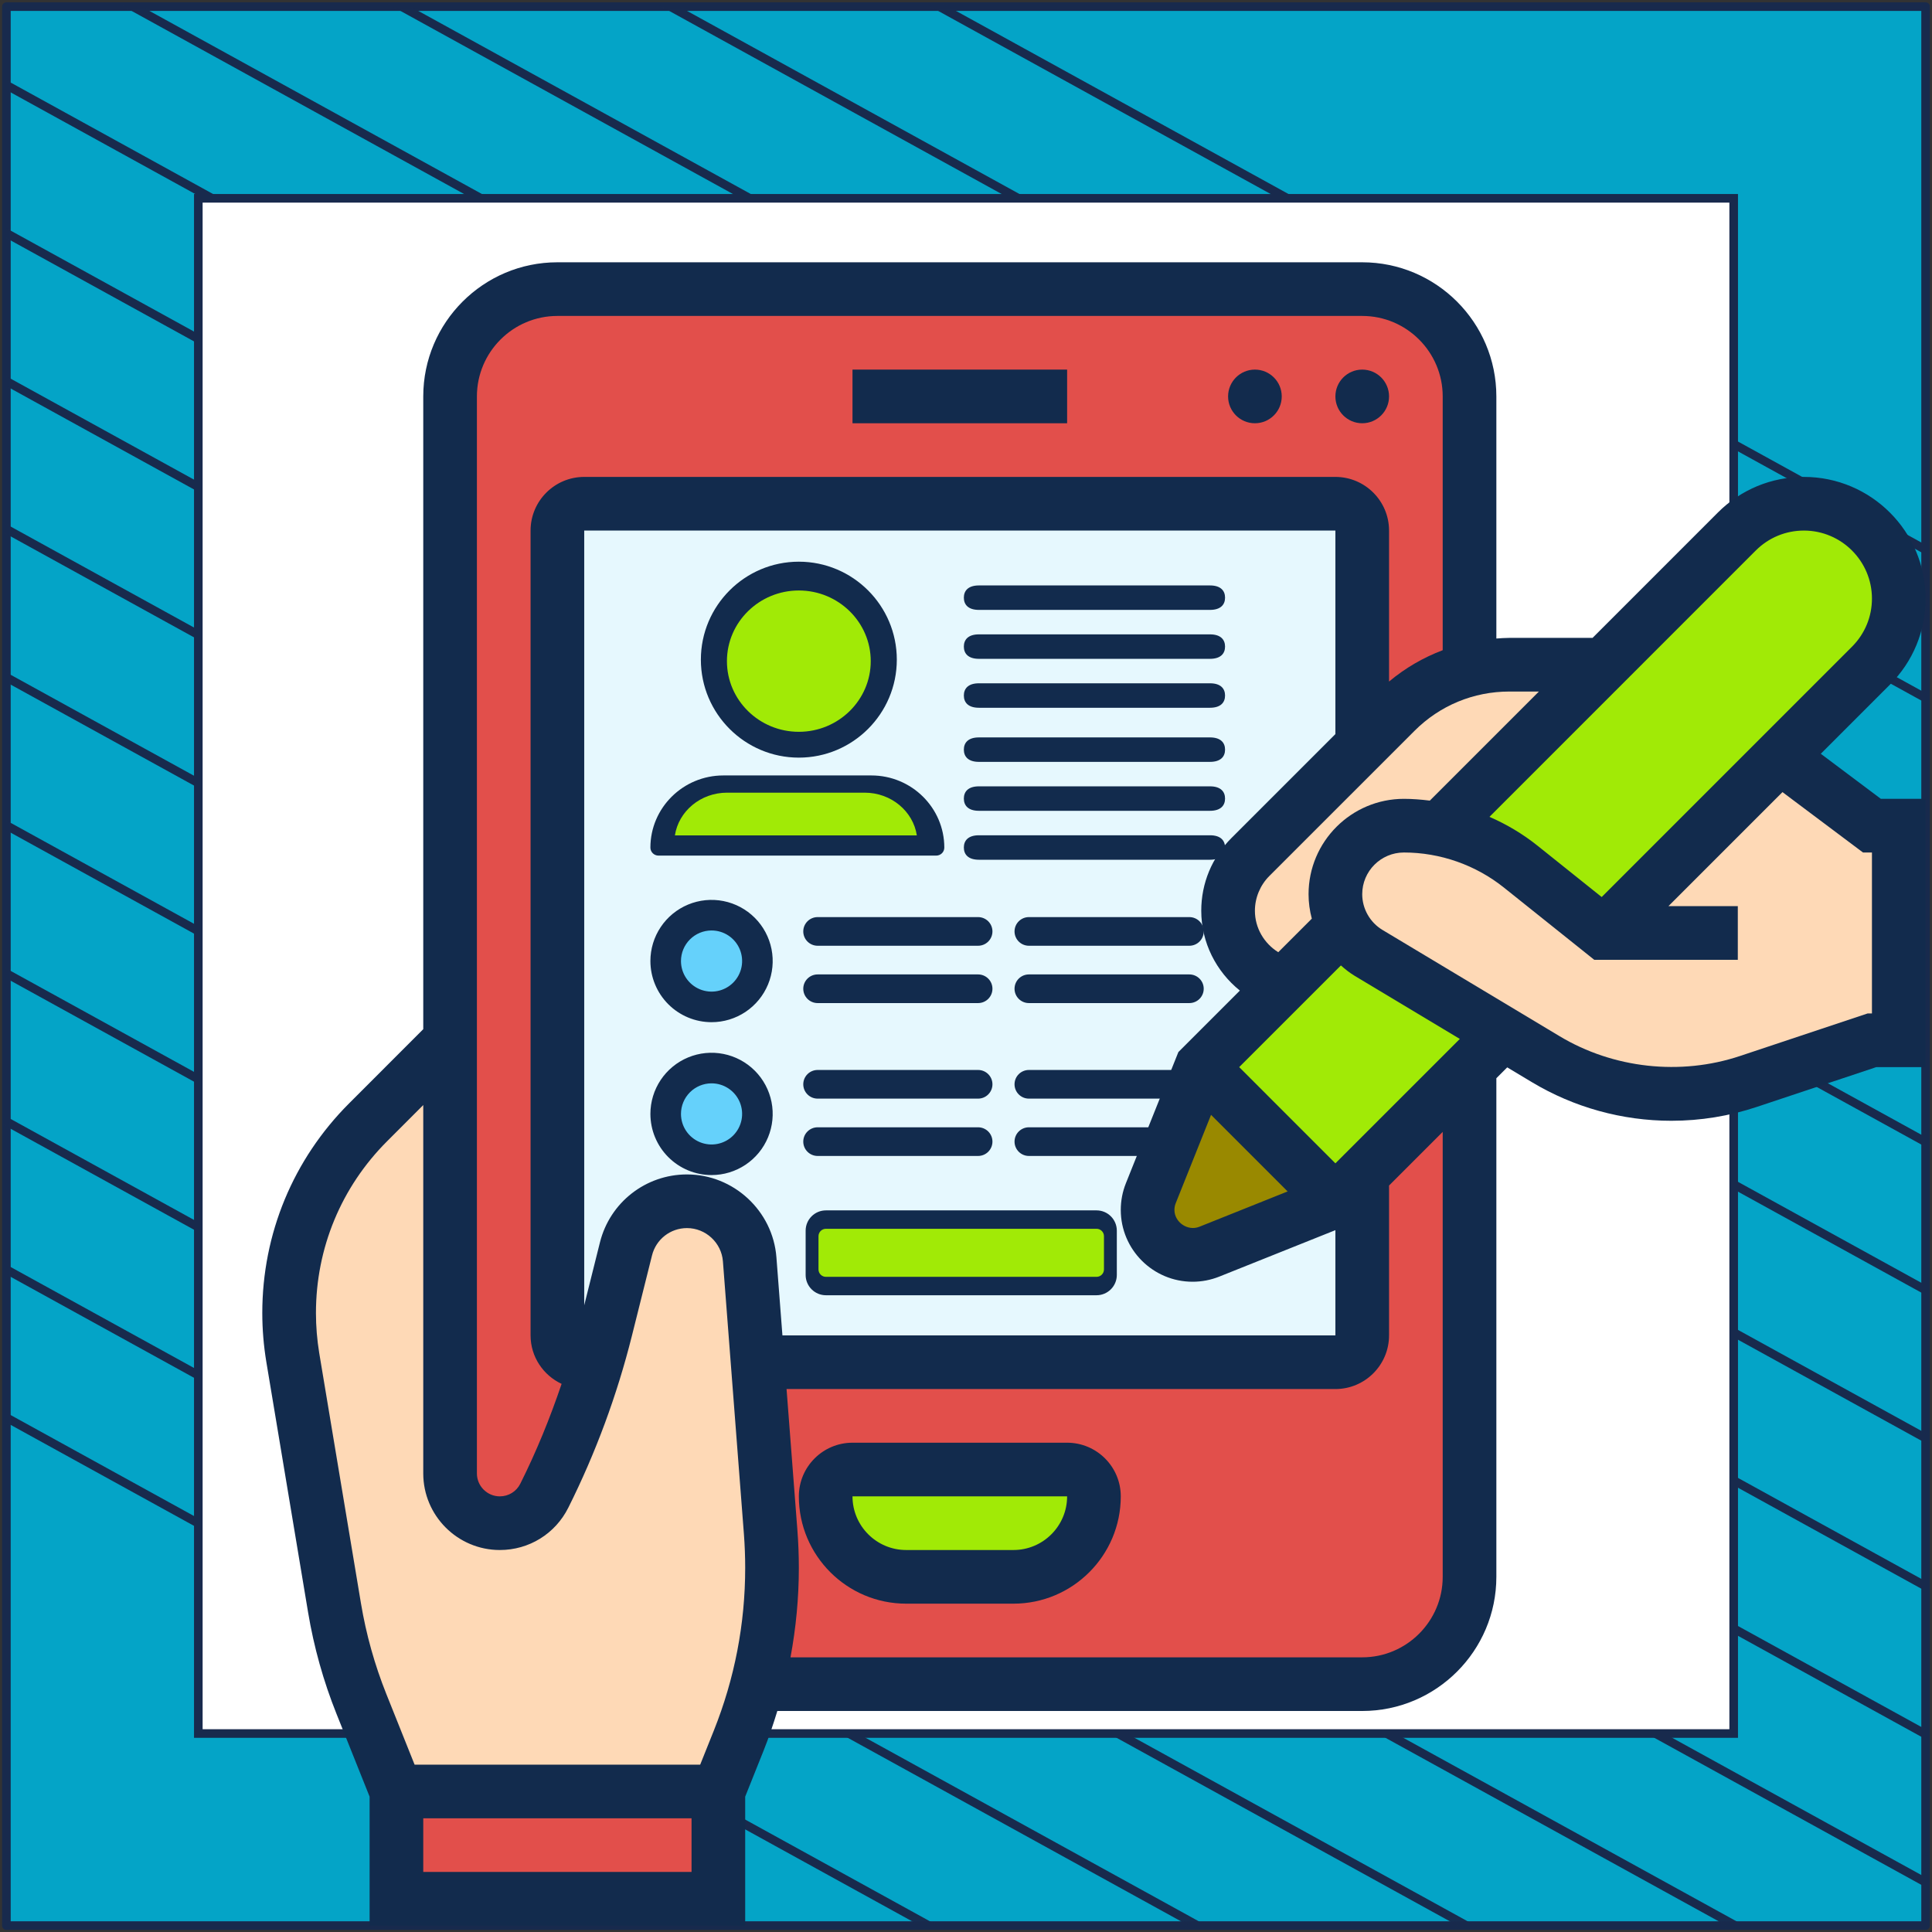 <?xml version="1.0" encoding="UTF-8"?> <svg xmlns="http://www.w3.org/2000/svg" width="302" height="302" viewBox="0 0 302 302" fill="none"><rect x="0" y="0" width="302" height="302" fill="#333333" stroke="none"/><path d="M301 1.038H1V301H301V1.038Z" fill="#04A4C7" stroke="#182A4D" stroke-width="1.346" stroke-linejoin="round"></path><mask id="mask0_2005_2913" style="mask-type:luminance" maskUnits="userSpaceOnUse" x="1" y="1" width="300" height="300"><path d="M301 1H1V300.962H301V1Z" fill="white"></path></mask><g mask="url(#mask0_2005_2913)"><path d="M-285.023 64.085L219.795 342.085" stroke="#182A4D" stroke-width="1.346" stroke-miterlimit="10"></path><path d="M-263.954 52.544L240.932 330.581" stroke="#182A4D" stroke-width="1.346" stroke-miterlimit="10"></path><path d="M-242.819 41.04L261.999 319.04" stroke="#182A4D" stroke-width="1.346" stroke-miterlimit="10"></path><path d="M-221.682 29.536L283.136 307.536" stroke="#182A4D" stroke-width="1.346" stroke-miterlimit="10"></path><path d="M-200.545 18.032L304.272 296.032" stroke="#182A4D" stroke-width="1.346" stroke-miterlimit="10"></path><path d="M-179.41 6.528L325.409 284.528" stroke="#182A4D" stroke-width="1.346" stroke-miterlimit="10"></path><path d="M-158.273 -5.014L346.545 273.024" stroke="#182A4D" stroke-width="1.346" stroke-miterlimit="10"></path><path d="M-137.205 -16.517L367.613 261.483" stroke="#182A4D" stroke-width="1.346" stroke-miterlimit="10"></path><path d="M-116.069 -28.021L388.749 249.979" stroke="#182A4D" stroke-width="1.346" stroke-miterlimit="10"></path><path d="M-94.932 -39.525L409.886 238.475" stroke="#182A4D" stroke-width="1.346" stroke-miterlimit="10"></path><path d="M-73.796 -51.029L431.023 226.971" stroke="#182A4D" stroke-width="1.346" stroke-miterlimit="10"></path><path d="M-52.659 -62.533L452.159 215.467" stroke="#182A4D" stroke-width="1.346" stroke-miterlimit="10"></path><path d="M-31.591 -74.075L473.227 203.963" stroke="#182A4D" stroke-width="1.346" stroke-miterlimit="10"></path><path d="M-10.454 -85.579L494.363 192.422" stroke="#182A4D" stroke-width="1.346" stroke-miterlimit="10"></path></g><path d="M271 31H31V270.975H271V31Z" fill="white" stroke="#182A4D" stroke-width="1.346" stroke-miterlimit="10"></path><path d="M87.129 45.193H212.935C222.203 45.193 229.71 52.7 229.71 61.968V104.7C225.348 105.79 221.364 108.055 218.135 111.284L212.935 116.484V82.935C212.935 80.629 211.048 78.742 208.742 78.742H91.323C89.016 78.742 87.129 80.629 87.129 82.935V208.742C87.129 211.048 89.016 212.935 91.323 212.935H93.293C91.197 220.148 88.429 227.109 85.074 233.819C83.774 236.419 81.09 238.097 78.113 238.097C73.835 238.097 70.355 234.616 70.355 230.338V162.613V61.968C70.355 52.7 77.861 45.193 87.129 45.193Z" fill="#E24F4B"></path><path d="M120.677 245.1C120.677 243.213 120.593 241.368 120.468 239.523L118.413 212.935H208.742C211.048 212.935 212.935 211.048 212.935 208.742V183.581L229.71 166.806V246.484C229.71 255.752 222.203 263.258 212.935 263.258H118.371H118.329C119.881 257.345 120.677 251.223 120.677 245.1Z" fill="#E24F4B"></path><path d="M208.742 78.742H91.323C89.016 78.742 87.129 80.629 87.129 82.935V208.742C87.129 211.048 89.016 212.935 91.323 212.935H208.742C211.048 212.935 212.935 211.048 212.935 208.742V82.935C212.935 80.629 211.048 78.742 208.742 78.742Z" fill="#E6F8FE"></path><path d="M171.553 190.063H129.249C128.054 190.063 127.085 191.033 127.085 192.228V199.155C127.085 200.35 128.054 201.32 129.249 201.32H171.552C172.748 201.32 173.717 200.35 173.717 199.155V192.228C173.717 191.033 172.748 190.063 171.553 190.063Z" fill="#A1EA06"></path><path d="M171.406 189.2H129.103C127.355 189.2 125.933 190.622 125.933 192.37V199.296C125.933 201.044 127.355 202.466 129.103 202.466H171.406C173.154 202.466 174.576 201.044 174.576 199.296V192.37C174.576 190.622 173.154 189.2 171.406 189.2ZM172.566 198.43C172.566 199.069 172.046 199.589 171.406 199.589H129.103C128.464 199.589 127.943 199.069 127.943 198.43V193.236C127.943 192.597 128.464 192.077 129.103 192.077H171.406C172.046 192.077 172.566 192.597 172.566 193.236V198.43Z" fill="#122B4D"></path><path d="M124.87 89.192V117.501C132.56 117.501 138.793 111.164 138.793 103.347C138.793 95.529 132.56 89.192 124.87 89.192Z" fill="#A1EA06"></path><path d="M133.688 103.347C133.688 95.529 129.712 89.192 124.808 89.192C117.153 89.192 110.948 95.529 110.948 103.347C110.948 111.164 117.153 117.501 124.808 117.501C129.712 117.501 133.688 111.164 133.688 103.347Z" fill="#A1EA06"></path><path d="M136.472 122.606H131.367L141.577 132.352H146.682C146.682 126.969 142.111 122.606 136.472 122.606Z" fill="#A1EA06"></path><path d="M131.396 122.606H113.24C107.617 122.606 103.059 126.969 103.059 132.352H141.577C141.577 126.969 137.019 122.606 131.396 122.606Z" fill="#A1EA06"></path><path d="M124.87 118.429C133.315 118.429 140.185 111.559 140.185 103.114C140.185 94.67 133.315 87.8 124.87 87.8C116.426 87.8 109.556 94.67 109.556 103.114C109.556 111.559 116.426 118.429 124.87 118.429ZM124.87 90.324C131.923 90.324 137.661 96.062 137.661 103.114C137.661 110.167 131.923 115.904 124.87 115.904C117.818 115.904 112.08 110.167 112.08 103.114C112.08 96.062 117.818 90.324 124.87 90.324Z" fill="#122B4D"></path><path d="M124.87 116.573C132.291 116.573 138.329 110.64 138.329 103.347C138.329 96.054 132.291 90.12 124.87 90.12C117.45 90.12 111.412 96.054 111.412 103.347C111.412 110.64 117.45 116.573 124.87 116.573ZM124.87 92.301C131.068 92.301 136.11 97.256 136.11 103.347C136.11 109.437 131.068 114.393 124.87 114.393C118.673 114.393 113.631 109.437 113.631 103.347C113.631 97.256 118.673 92.301 124.87 92.301Z" fill="#122B4D"></path><path d="M102.933 133.744H108.001V131.238H104.291C104.907 126.993 108.608 123.72 113.068 123.72H136.209C140.668 123.72 144.37 126.993 144.986 131.238H108.001V133.744H146.343C147.043 133.744 147.61 133.183 147.61 132.491C147.61 126.272 142.496 121.214 136.209 121.214H113.068C106.781 121.214 101.667 126.272 101.667 132.491C101.667 133.183 102.234 133.744 102.933 133.744Z" fill="#122B4D"></path><path d="M104.236 132.815H108.945V130.588H105.497C106.07 126.815 109.51 123.905 113.654 123.905H135.159C139.303 123.905 142.743 126.815 143.316 130.588H108.945V132.815H144.577C145.227 132.815 145.754 132.317 145.754 131.702C145.754 126.174 141.001 121.678 135.159 121.678H113.654C107.812 121.678 103.059 126.174 103.059 131.702C103.059 132.317 103.586 132.815 104.236 132.815Z" fill="#122B4D"></path><path d="M189.131 91.512H153.027C151.312 91.512 150.664 92.368 150.664 93.424C150.664 94.48 151.312 95.336 153.027 95.336H189.131C190.847 95.336 191.495 94.48 191.495 93.424C191.495 92.368 190.847 91.512 189.131 91.512Z" fill="#122B4D"></path><path d="M189.131 99.16H153.027C151.311 99.16 150.664 100.016 150.664 101.072C150.664 102.129 151.312 102.985 153.027 102.985H189.131C190.847 102.985 191.494 102.129 191.494 101.072C191.495 100.016 190.847 99.16 189.131 99.16Z" fill="#122B4D"></path><path d="M189.131 106.809H153.027C151.311 106.809 150.664 107.665 150.664 108.721C150.664 109.777 151.312 110.633 153.027 110.633H189.131C190.847 110.633 191.494 109.778 191.494 108.721C191.495 107.665 190.847 106.809 189.131 106.809Z" fill="#122B4D"></path><path d="M189.131 115.268H153.027C151.312 115.268 150.664 116.124 150.664 117.18C150.664 118.236 151.312 119.092 153.027 119.092H189.131C190.847 119.092 191.495 118.236 191.495 117.18C191.495 116.124 190.847 115.268 189.131 115.268Z" fill="#122B4D"></path><path d="M189.131 122.916H153.027C151.311 122.916 150.664 123.772 150.664 124.829C150.664 125.885 151.312 126.741 153.027 126.741H189.131C190.847 126.741 191.494 125.885 191.494 124.829C191.495 123.773 190.847 122.916 189.131 122.916Z" fill="#122B4D"></path><path d="M189.131 130.565H153.027C151.311 130.565 150.664 131.421 150.664 132.477C150.664 133.533 151.312 134.39 153.027 134.39H189.131C190.847 134.39 191.494 133.534 191.494 132.477C191.495 131.421 190.847 130.565 189.131 130.565Z" fill="#122B4D"></path><path d="M152.885 143.355H127.812C126.57 143.355 125.563 144.358 125.563 145.595C125.563 146.832 126.57 147.835 127.812 147.835H152.885C154.128 147.835 155.134 146.833 155.134 145.595C155.135 144.358 154.128 143.355 152.885 143.355Z" fill="#122B4D"></path><path d="M152.885 152.316H127.812C126.57 152.316 125.563 153.319 125.563 154.556C125.563 155.793 126.57 156.797 127.812 156.797H152.885C154.128 156.797 155.134 155.794 155.134 154.556C155.135 153.319 154.128 152.316 152.885 152.316Z" fill="#122B4D"></path><path d="M185.909 143.355H160.836C159.594 143.355 158.587 144.358 158.587 145.595C158.587 146.832 159.594 147.835 160.836 147.835H185.909C187.152 147.835 188.159 146.833 188.159 145.595C188.159 144.358 187.152 143.355 185.909 143.355Z" fill="#122B4D"></path><path d="M185.909 152.316H160.836C159.594 152.316 158.587 153.319 158.587 154.556C158.587 155.793 159.594 156.797 160.836 156.797H185.909C187.152 156.797 188.159 155.794 188.159 154.556C188.159 153.319 187.152 152.316 185.909 152.316Z" fill="#122B4D"></path><path d="M152.885 167.251H127.812C126.57 167.251 125.563 168.254 125.563 169.491C125.563 170.728 126.57 171.732 127.812 171.732H152.885C154.128 171.732 155.134 170.729 155.134 169.491C155.135 168.254 154.128 167.251 152.885 167.251Z" fill="#122B4D"></path><path d="M152.885 176.212H127.812C126.57 176.212 125.563 177.215 125.563 178.452C125.563 179.69 126.57 180.693 127.812 180.693H152.885C154.128 180.693 155.134 179.69 155.134 178.452C155.135 177.215 154.128 176.212 152.885 176.212Z" fill="#122B4D"></path><path d="M185.909 167.251H160.836C159.594 167.251 158.587 168.254 158.587 169.491C158.587 170.728 159.594 171.732 160.836 171.732H185.909C187.152 171.732 188.159 170.729 188.159 169.491C188.159 168.254 187.152 167.251 185.909 167.251Z" fill="#122B4D"></path><path d="M185.909 176.212H160.836C159.594 176.212 158.587 177.215 158.587 178.452C158.587 179.69 159.594 180.693 160.836 180.693H185.909C187.152 180.693 188.159 179.69 188.159 178.452C188.159 177.215 187.152 176.212 185.909 176.212Z" fill="#122B4D"></path><path d="M118.394 150.384C118.394 146.425 115.184 143.215 111.225 143.215C107.266 143.215 104.056 146.425 104.056 150.384C104.056 154.343 107.266 157.553 111.225 157.553C115.184 157.553 118.394 154.343 118.394 150.384Z" fill="#65D1FB"></path><path d="M118.394 174.28C118.394 170.321 115.184 167.111 111.225 167.111C107.266 167.111 104.056 170.321 104.056 174.28C104.056 178.239 107.266 181.449 111.225 181.449C115.184 181.449 118.394 178.239 118.394 174.28Z" fill="#65D1FB"></path><path d="M111.225 159.783C113.116 159.783 114.964 159.223 116.536 158.173C118.107 157.122 119.333 155.629 120.056 153.883C120.779 152.136 120.969 150.214 120.6 148.36C120.231 146.506 119.321 144.803 117.984 143.466C116.647 142.129 114.944 141.219 113.09 140.85C111.236 140.481 109.314 140.671 107.567 141.394C105.821 142.118 104.328 143.343 103.278 144.915C102.227 146.486 101.667 148.334 101.667 150.225C101.67 152.759 102.677 155.189 104.469 156.981C106.261 158.773 108.691 159.781 111.225 159.783ZM111.225 145.446C112.17 145.446 113.094 145.726 113.88 146.251C114.666 146.776 115.279 147.523 115.641 148.396C116.002 149.269 116.097 150.23 115.913 151.157C115.728 152.084 115.273 152.936 114.605 153.604C113.936 154.273 113.085 154.728 112.158 154.912C111.23 155.097 110.269 155.002 109.396 154.64C108.523 154.279 107.776 153.666 107.251 152.88C106.726 152.094 106.446 151.17 106.446 150.225C106.447 148.958 106.951 147.743 107.847 146.847C108.743 145.951 109.958 145.447 111.225 145.446Z" fill="#122B4D"></path><path d="M111.225 183.68C113.116 183.68 114.964 183.119 116.536 182.069C118.107 181.018 119.333 179.526 120.056 177.779C120.779 176.032 120.969 174.11 120.6 172.256C120.231 170.402 119.321 168.699 117.984 167.362C116.647 166.025 114.944 165.115 113.09 164.746C111.236 164.377 109.314 164.567 107.567 165.29C105.821 166.014 104.328 167.239 103.278 168.811C102.227 170.383 101.667 172.231 101.667 174.121C101.669 176.655 102.677 179.085 104.469 180.877C106.261 182.669 108.691 183.677 111.225 183.68ZM111.225 169.342C112.17 169.342 113.094 169.622 113.88 170.147C114.666 170.672 115.279 171.419 115.641 172.292C116.002 173.165 116.097 174.126 115.913 175.053C115.728 175.981 115.273 176.832 114.605 177.5C113.936 178.169 113.085 178.624 112.158 178.808C111.23 178.993 110.269 178.898 109.396 178.536C108.523 178.175 107.776 177.562 107.251 176.776C106.726 175.99 106.446 175.066 106.446 174.121C106.447 172.854 106.951 171.639 107.847 170.743C108.743 169.847 109.958 169.343 111.225 169.342Z" fill="#122B4D"></path><path d="M171 233.903C171 237.384 169.574 240.529 167.31 242.793C165.045 245.058 161.9 246.484 158.419 246.484H141.645C134.684 246.484 129.065 240.864 129.065 233.903C129.065 231.597 130.952 229.709 133.258 229.709H166.806C169.113 229.709 171 231.597 171 233.903Z" fill="#A1EA06"></path><path d="M61.968 280.032H112.29V296.806H61.968V280.032Z" fill="#E24F4B"></path><path d="M208.742 187.774L189.032 195.658C188.194 195.993 187.313 196.161 186.432 196.161C182.532 196.161 179.387 193.016 179.387 189.116C179.387 188.235 179.555 187.355 179.89 186.516L187.774 166.806L208.742 187.774Z" fill="#998900"></path><path d="M296.806 93.587C296.806 97.487 295.255 101.261 292.445 104.071L278.229 118.287L250.677 145.839L237.719 135.48C233.987 132.503 229.626 130.49 224.971 129.609L250.677 103.903L271.477 83.103C274.287 80.293 278.061 78.742 281.961 78.742C286.071 78.742 289.761 80.419 292.445 83.103C295.129 85.787 296.806 89.477 296.806 93.587Z" fill="#A1EA06"></path><path d="M209.916 144.664C213.439 148.648 213.69 148.774 213.942 148.942L234.952 161.564L229.71 166.806L212.935 183.58L208.742 187.774L187.774 166.806L200.774 153.806L209.916 144.664Z" fill="#A1EA06"></path><path d="M211.887 132.21C209.916 134.139 208.742 136.78 208.742 139.758C208.742 141.519 209.161 143.197 209.916 144.664L200.774 153.806C198.258 153.135 196.035 151.626 194.484 149.655C192.89 147.642 191.968 145.084 191.968 142.358C191.968 139.213 193.226 136.193 195.448 133.971L212.935 116.484L218.135 111.284C221.365 108.055 225.348 105.79 229.71 104.7C231.723 104.155 233.819 103.903 235.958 103.903H250.677L224.971 129.61C223.168 129.232 221.323 129.064 219.435 129.064C216.458 129.064 213.816 130.239 211.887 132.21Z" fill="#FED9B6"></path><path d="M213.942 148.942C213.69 148.774 213.439 148.648 209.916 144.664C209.161 143.197 208.742 141.519 208.742 139.758C208.742 136.781 209.916 134.139 211.887 132.21C213.816 130.239 216.458 129.064 219.435 129.064C221.323 129.064 223.168 129.232 224.971 129.61C229.626 130.49 233.987 132.503 237.719 135.481L250.677 145.839L278.229 118.287L292.613 129.064H296.806V162.613H292.613L273.323 169.029C269.423 170.329 265.355 171 261.245 171C254.326 171 247.532 169.113 241.619 165.548L234.952 161.564L213.942 148.942Z" fill="#FED9B6"></path><path d="M120.468 239.522C120.594 241.367 120.677 243.213 120.677 245.1C120.677 251.222 119.881 257.345 118.329 263.258C117.574 266.235 116.61 269.171 115.477 272.064L112.29 280.032H61.968L56.516 266.361C54.545 261.496 53.161 256.464 52.281 251.306L45.781 212.18C45.403 209.874 45.194 207.567 45.194 205.261C45.194 194.064 49.639 183.329 57.565 175.403L70.355 162.613V230.338C70.355 234.616 73.835 238.096 78.113 238.096C81.09 238.096 83.774 236.419 85.074 233.819C88.429 227.109 91.197 220.148 93.294 212.935L94.719 207.777L97.865 195.238C98.955 190.835 102.855 187.774 107.384 187.774C109.942 187.774 112.29 188.78 114.052 190.374C115.813 192.009 116.987 194.274 117.197 196.832L118.413 212.935L120.468 239.522Z" fill="#FED9B6"></path><path d="M166.806 225.516H133.258C128.633 225.516 124.871 229.278 124.871 233.903C124.871 243.154 132.394 250.677 141.645 250.677H158.419C167.67 250.677 175.194 243.154 175.194 233.903C175.194 229.278 171.432 225.516 166.806 225.516ZM158.419 242.29H141.645C137.02 242.29 133.258 238.529 133.258 233.903H166.806C166.806 238.529 163.045 242.29 158.419 242.29Z" fill="#122B4D"></path><path d="M212.935 66.161C215.252 66.161 217.129 64.284 217.129 61.968C217.129 59.652 215.252 57.774 212.935 57.774C210.619 57.774 208.742 59.652 208.742 61.968C208.742 64.284 210.619 66.161 212.935 66.161Z" fill="#122B4D"></path><path d="M196.161 66.161C198.477 66.161 200.355 64.284 200.355 61.968C200.355 59.652 198.477 57.774 196.161 57.774C193.845 57.774 191.968 59.652 191.968 61.968C191.968 64.284 193.845 66.161 196.161 66.161Z" fill="#122B4D"></path><path d="M133.258 57.774H166.806V66.161H133.258V57.774Z" fill="#122B4D"></path><path d="M284.616 117.826L295.427 107.015C299.021 103.425 301 98.644 301 93.566C301 83.078 292.466 74.548 281.978 74.548C276.896 74.548 272.119 76.528 268.529 80.117L248.941 99.71H235.937C235.254 99.71 234.578 99.764 233.903 99.81V61.968C233.903 50.406 224.497 41 212.935 41H87.129C75.567 41 66.161 50.406 66.161 61.968V160.877L54.587 172.455C45.823 181.215 41 192.861 41 205.249C41 207.79 41.214 210.356 41.629 212.873L48.154 252.007C49.06 257.45 50.557 262.801 52.603 267.909L57.774 280.842V301H116.484V280.842L119.377 273.608C120.187 271.582 120.875 269.523 121.508 267.452H212.935C224.497 267.452 233.903 258.046 233.903 246.484V168.543L235.602 166.844L239.451 169.155C246.031 173.105 253.575 175.194 261.258 175.194C265.816 175.194 270.324 174.46 274.656 173.013L293.292 166.806H301V124.871H294.009L284.616 117.826ZM274.459 86.047C276.468 84.043 279.139 82.936 281.978 82.936C287.841 82.936 292.613 87.708 292.613 93.566C292.613 96.405 291.506 99.072 289.497 101.085L250.367 140.219L240.34 132.197C238.038 130.356 235.505 128.851 232.825 127.685L274.459 86.047ZM240.554 108.097L223.503 125.148C222.161 124.984 220.811 124.871 219.452 124.871C211.233 124.871 204.548 131.555 204.548 139.775C204.548 141.079 204.725 142.362 205.056 143.599L199.81 148.845C197.6 147.47 196.161 145.063 196.161 142.362C196.161 140.345 196.979 138.37 198.409 136.94L221.113 114.236C225.072 110.277 230.335 108.097 235.937 108.097H240.554ZM74.548 61.968C74.548 55.032 80.193 49.387 87.129 49.387H212.935C219.872 49.387 225.516 55.032 225.516 61.968V101.635C222.488 102.784 219.654 104.419 217.129 106.537V82.936C217.129 78.31 213.367 74.548 208.742 74.548H91.323C86.697 74.548 82.936 78.31 82.936 82.936V208.742C82.936 212.097 84.932 214.982 87.787 216.32C85.98 221.658 83.854 226.887 81.334 231.92C80.725 233.144 79.497 233.903 78.13 233.903C76.154 233.903 74.548 232.293 74.548 230.322V61.968ZM108.097 292.613H66.161V284.226H108.097V292.613ZM111.59 270.496L109.451 275.839H64.807L60.387 264.793C58.567 260.243 57.233 255.479 56.424 250.631L49.899 211.497C49.563 209.434 49.387 207.333 49.387 205.249C49.387 195.1 53.337 185.564 60.517 178.385L66.161 172.736V230.318C66.161 236.923 71.529 242.29 78.13 242.29C82.692 242.29 86.793 239.757 88.836 235.673C93.113 227.122 96.451 218.085 98.775 208.809L101.92 196.237C102.545 193.725 104.792 191.968 107.384 191.968C110.311 191.968 112.781 194.253 113.003 197.172L116.287 239.829C116.417 241.573 116.484 243.326 116.484 245.079C116.484 253.823 114.836 262.373 111.59 270.496ZM107.384 183.581C100.938 183.581 95.344 187.95 93.78 194.203L91.323 204.033V82.936H208.742V114.748L192.479 131.01C189.443 134.042 187.774 138.068 187.774 142.362C187.774 147.34 190.106 151.861 193.809 154.842L184.197 164.454L175.995 184.956C175.462 186.29 175.194 187.69 175.194 189.129C175.194 195.318 180.23 200.355 186.42 200.355C187.85 200.355 189.25 200.086 190.588 199.554L208.742 192.291V208.742H122.305L121.365 196.53C120.807 189.267 114.664 183.581 107.384 183.581ZM189.305 174.267L201.277 186.239L187.476 191.762C185.656 192.492 183.581 191.054 183.581 189.129C183.581 188.764 183.648 188.412 183.786 188.072L189.305 174.267ZM225.516 246.484C225.516 253.42 219.872 259.065 212.935 259.065H123.567C124.418 254.473 124.871 249.801 124.871 245.079C124.871 243.112 124.795 241.145 124.645 239.187L122.95 217.129H208.742C213.367 217.129 217.129 213.367 217.129 208.742V185.317L225.516 176.93V246.484ZM208.742 181.845L193.704 166.806L209.602 150.913C210.281 151.517 210.994 152.083 211.786 152.557L228.192 162.399L208.742 181.845ZM292.613 158.419H291.934L272.006 165.062C262.671 168.178 252.175 167.016 243.771 161.963L216.106 145.365C214.147 144.191 212.935 142.052 212.935 139.775C212.935 136.181 215.858 133.258 219.452 133.258C225.118 133.258 230.674 135.208 235.098 138.752L249.205 150.032H271.645V141.645H260.801L278.627 123.818L291.216 133.258H292.613V158.419Z" fill="#122B4D"></path></svg> 